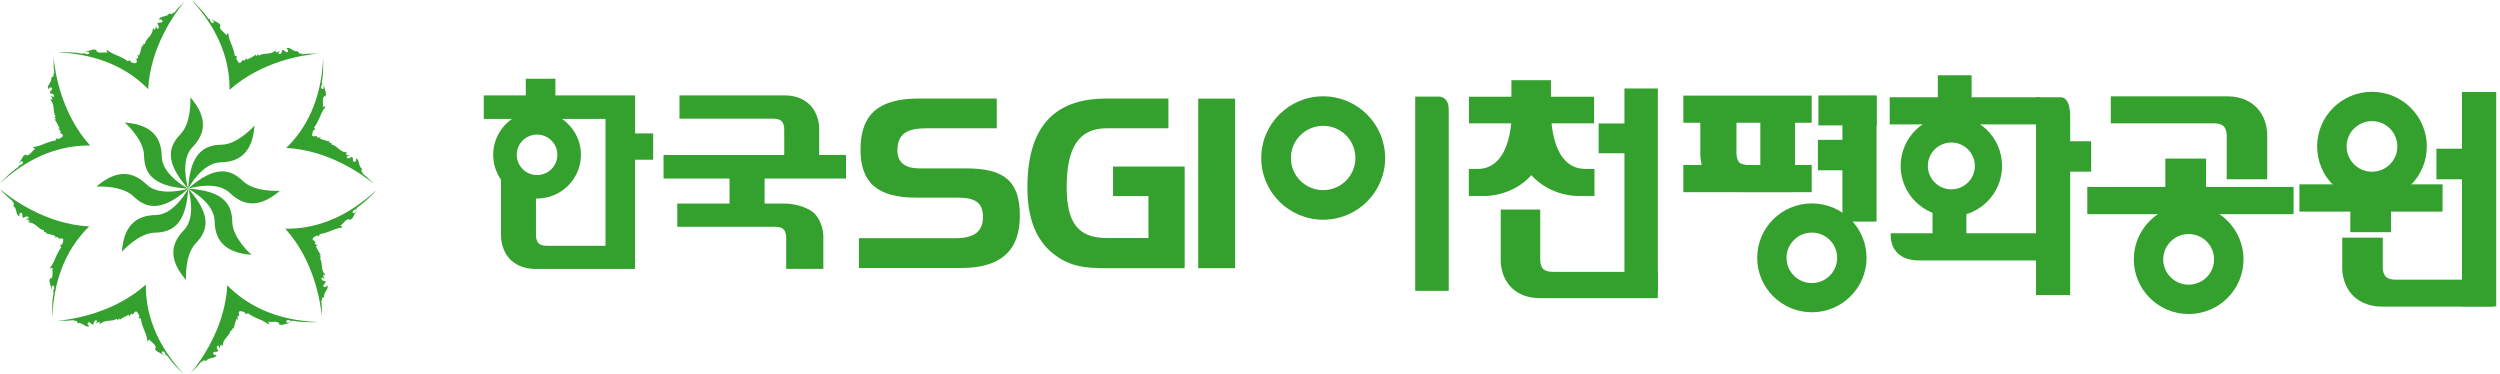 <svg width="214" height="32" viewBox="0 0 214 32" fill="none" xmlns="http://www.w3.org/2000/svg">
<path d="M15.789 0.138C14.861 1.052 14.88 1.199 14.889 1.144C14.898 1.089 14.861 0.997 14.861 0.997C14.838 1.098 14.737 1.259 14.635 1.19C14.534 1.121 14.419 1.208 14.419 1.208C14.419 1.31 14.183 1.369 13.911 1.434C13.639 1.493 13.607 1.654 13.607 1.654C13.607 1.654 13.681 1.691 13.731 1.668C13.787 1.64 13.87 1.696 13.897 1.778C13.925 1.866 13.87 1.953 13.713 1.93C13.561 1.907 13.459 2.026 13.459 2.026C13.459 2.026 13.524 2.123 13.561 2.178C13.598 2.233 13.607 2.353 13.575 2.403C13.547 2.449 13.404 2.509 13.413 2.403C13.418 2.298 13.321 2.238 13.321 2.238C13.362 2.477 13.21 2.564 13.164 2.536C13.123 2.504 13.187 2.376 13.178 2.385C13.169 2.394 13.062 2.422 13.062 2.601C13.062 2.78 12.887 3.037 12.661 3.281C12.44 3.52 12.394 3.777 12.394 3.777L12.246 3.74C12.297 3.901 12.242 3.97 12.242 3.97L12.145 3.883C12.135 4.136 11.9 4.774 11.9 4.774C11.873 4.756 11.739 4.581 11.78 4.692C11.817 4.802 11.817 4.981 11.817 4.981C11.817 4.981 11.642 5.009 11.665 5.041C11.688 5.068 11.766 5.385 11.623 5.408C11.48 5.436 11.153 5.321 11.162 5.28C11.167 5.243 11.162 5.119 11.102 5.16C11.038 5.202 10.922 5.234 10.922 5.234C10.918 5.229 10.913 5.225 10.909 5.22C10.715 5.045 10.129 4.779 9.926 4.705C9.723 4.632 9.414 4.462 9.28 4.356C9.17 4.269 9.087 4.301 9.087 4.301C9.16 4.324 9.17 4.517 9.17 4.517C9.142 4.489 8.99 4.476 8.736 4.499C8.487 4.522 8.335 4.462 8.256 4.384C8.183 4.306 8.307 4.31 8.307 4.31C8.192 4.227 8.003 4.227 7.91 4.255C7.814 4.283 7.647 4.342 7.504 4.365C7.357 4.388 7.163 4.43 7.163 4.43C7.292 4.407 7.477 4.43 7.546 4.43C7.624 4.43 7.666 4.549 7.629 4.581C7.454 4.728 7.26 4.581 7.219 4.549C7.172 4.517 7.131 4.508 7.131 4.508L7.177 4.609C7.131 4.595 6.762 4.554 6.762 4.554L6.725 4.54H6.693C6.444 4.494 5.909 4.48 5.909 4.48C5.309 4.453 4.922 4.48 4.922 4.48C8.579 4.636 11.033 5.946 12.684 7.632C12.873 4.016 14.949 1.153 15.789 0.142V0.138Z" fill="#34A12E"/>
<path d="M4.589 4.921V4.912C4.571 6.304 4.696 6.401 4.663 6.355C4.631 6.309 4.539 6.272 4.539 6.272C4.594 6.36 4.636 6.543 4.516 6.566C4.396 6.589 4.377 6.732 4.377 6.732C4.446 6.805 4.327 7.012 4.179 7.246C4.031 7.481 4.119 7.614 4.119 7.614C4.119 7.614 4.197 7.591 4.216 7.536C4.234 7.481 4.331 7.458 4.41 7.499C4.488 7.54 4.511 7.642 4.386 7.733C4.262 7.825 4.276 7.982 4.276 7.982C4.276 7.982 4.391 8.005 4.456 8.018C4.52 8.032 4.612 8.11 4.626 8.165C4.64 8.221 4.58 8.358 4.511 8.28C4.442 8.202 4.331 8.23 4.331 8.23C4.529 8.372 4.483 8.538 4.433 8.547C4.382 8.556 4.336 8.418 4.336 8.432C4.336 8.446 4.28 8.538 4.405 8.666C4.529 8.795 4.589 9.098 4.603 9.429C4.617 9.755 4.765 9.967 4.765 9.967L4.636 10.045C4.788 10.123 4.792 10.21 4.792 10.21H4.663C4.834 10.399 5.12 11.019 5.12 11.019C5.088 11.019 4.871 10.996 4.977 11.046C5.083 11.097 5.207 11.226 5.207 11.226C5.207 11.226 5.106 11.368 5.143 11.373C5.18 11.377 5.457 11.543 5.374 11.662C5.291 11.782 4.981 11.929 4.958 11.897C4.935 11.864 4.848 11.782 4.834 11.855C4.82 11.929 4.76 12.03 4.76 12.03C4.751 12.03 4.746 12.03 4.737 12.03C4.474 12.044 3.87 12.269 3.681 12.356C3.482 12.448 3.146 12.544 2.975 12.563C2.837 12.577 2.8 12.659 2.8 12.659C2.874 12.623 3.012 12.751 3.012 12.751C2.97 12.751 2.855 12.848 2.694 13.041C2.532 13.234 2.385 13.298 2.274 13.298C2.163 13.298 2.256 13.211 2.256 13.211C2.117 13.234 1.983 13.362 1.937 13.45C1.891 13.537 1.817 13.698 1.73 13.813C1.642 13.932 1.531 14.098 1.531 14.098C1.605 13.987 1.753 13.873 1.799 13.826C1.854 13.776 1.97 13.826 1.965 13.877C1.946 14.102 1.707 14.134 1.651 14.144C1.596 14.153 1.564 14.176 1.564 14.176L1.665 14.213C1.624 14.236 1.333 14.465 1.333 14.465L1.296 14.484L1.273 14.511C1.065 14.649 0.673 15.017 0.673 15.017C0.3 15.357 0.065 15.619 0 15.692C2.689 13.229 5.355 12.43 7.717 12.457C5.24 9.719 4.7 6.153 4.589 4.908V4.921Z" fill="#34A12E"/>
<path d="M0.088 16.276H0.055C1.033 17.264 1.19 17.245 1.135 17.236C1.079 17.227 0.987 17.264 0.987 17.264C1.089 17.287 1.25 17.388 1.181 17.489C1.112 17.59 1.199 17.705 1.199 17.705C1.301 17.705 1.361 17.939 1.425 18.21C1.485 18.481 1.642 18.514 1.642 18.514C1.642 18.514 1.684 18.44 1.656 18.389C1.628 18.339 1.684 18.252 1.767 18.224C1.85 18.196 1.937 18.252 1.914 18.408C1.891 18.559 2.011 18.66 2.011 18.66C2.011 18.66 2.108 18.596 2.163 18.559C2.219 18.523 2.339 18.514 2.389 18.546C2.44 18.573 2.495 18.716 2.389 18.711C2.288 18.702 2.228 18.803 2.228 18.803C2.472 18.766 2.555 18.913 2.528 18.955C2.5 18.996 2.366 18.932 2.375 18.941C2.385 18.95 2.412 19.056 2.592 19.06C2.772 19.06 3.03 19.235 3.275 19.456C3.519 19.676 3.773 19.722 3.773 19.722L3.736 19.869C3.898 19.814 3.967 19.874 3.967 19.874L3.879 19.97C4.133 19.979 4.774 20.214 4.774 20.214C4.755 20.241 4.58 20.375 4.691 20.333C4.802 20.296 4.981 20.296 4.981 20.296C4.981 20.296 5.009 20.471 5.041 20.448C5.069 20.425 5.387 20.347 5.41 20.489C5.438 20.632 5.323 20.953 5.281 20.949C5.24 20.94 5.12 20.949 5.161 21.009C5.203 21.073 5.235 21.188 5.235 21.188C5.231 21.192 5.226 21.197 5.221 21.206C5.046 21.399 4.779 21.983 4.705 22.18C4.631 22.383 4.46 22.69 4.354 22.824C4.267 22.934 4.299 23.012 4.299 23.012C4.322 22.939 4.516 22.929 4.516 22.929C4.488 22.957 4.474 23.109 4.497 23.357C4.52 23.609 4.46 23.761 4.382 23.835C4.303 23.908 4.308 23.784 4.308 23.784C4.225 23.899 4.225 24.083 4.253 24.179C4.28 24.276 4.34 24.436 4.363 24.584C4.386 24.731 4.428 24.924 4.428 24.924C4.405 24.795 4.428 24.611 4.428 24.542C4.428 24.464 4.548 24.423 4.58 24.459C4.728 24.634 4.58 24.827 4.548 24.869C4.516 24.914 4.506 24.951 4.506 24.951L4.603 24.905C4.589 24.951 4.548 25.314 4.548 25.314L4.534 25.351V25.383C4.488 25.631 4.474 26.164 4.474 26.164C4.446 26.73 4.474 27.097 4.479 27.138C4.626 23.481 5.945 21.027 7.638 19.382C3.967 19.189 1.07 17.071 0.083 16.262L0.088 16.276Z" fill="#34A12E"/>
<path d="M12.504 24.345C9.755 26.808 6.181 27.345 4.926 27.46H4.922C6.319 27.479 6.416 27.354 6.37 27.387C6.324 27.419 6.287 27.511 6.287 27.511C6.374 27.456 6.559 27.414 6.582 27.534C6.605 27.653 6.748 27.672 6.748 27.672C6.822 27.602 7.029 27.722 7.265 27.869C7.5 28.016 7.634 27.929 7.634 27.929C7.634 27.929 7.611 27.851 7.555 27.832C7.5 27.814 7.477 27.717 7.518 27.639C7.56 27.561 7.661 27.538 7.754 27.662C7.846 27.786 8.003 27.773 8.003 27.773C8.003 27.773 8.026 27.658 8.04 27.593C8.053 27.529 8.132 27.437 8.187 27.423C8.242 27.41 8.381 27.469 8.302 27.538C8.224 27.607 8.252 27.717 8.252 27.717C8.395 27.52 8.565 27.566 8.57 27.616C8.579 27.667 8.441 27.713 8.455 27.713C8.469 27.713 8.561 27.768 8.69 27.644C8.819 27.52 9.123 27.46 9.456 27.446C9.783 27.433 9.995 27.285 9.995 27.285L10.074 27.414C10.152 27.262 10.24 27.258 10.24 27.258V27.387C10.429 27.216 11.047 26.932 11.047 26.932C11.047 26.964 11.024 27.18 11.075 27.074C11.125 26.968 11.254 26.844 11.254 26.844C11.254 26.844 11.397 26.945 11.402 26.909C11.402 26.872 11.573 26.596 11.693 26.679C11.812 26.762 11.96 27.07 11.928 27.093C11.896 27.116 11.812 27.203 11.886 27.216C11.96 27.23 12.062 27.29 12.062 27.29C12.062 27.299 12.062 27.304 12.062 27.313C12.08 27.57 12.302 28.177 12.389 28.365C12.481 28.563 12.578 28.898 12.597 29.068C12.611 29.206 12.689 29.243 12.689 29.243C12.652 29.174 12.781 29.032 12.781 29.032C12.781 29.073 12.878 29.188 13.072 29.349C13.265 29.509 13.335 29.657 13.33 29.767C13.33 29.877 13.242 29.785 13.242 29.785C13.265 29.923 13.395 30.056 13.482 30.102C13.57 30.148 13.731 30.222 13.851 30.309C13.971 30.396 14.137 30.507 14.137 30.507C14.027 30.433 13.911 30.286 13.865 30.24C13.81 30.185 13.865 30.07 13.916 30.075C14.142 30.093 14.174 30.332 14.183 30.387C14.193 30.442 14.216 30.474 14.216 30.474L14.252 30.373C14.276 30.415 14.506 30.704 14.506 30.704L14.525 30.741L14.552 30.764C14.691 30.971 15.06 31.361 15.06 31.361C15.36 31.688 15.595 31.908 15.701 32C13.252 29.33 12.454 26.688 12.486 24.345H12.504Z" fill="#34A12E"/>
<path d="M27.218 27.57C23.565 27.419 21.107 26.105 19.455 24.423C19.262 28.09 17.126 30.98 16.314 31.954C17.283 31.003 17.265 30.851 17.255 30.906C17.246 30.962 17.283 31.053 17.283 31.053C17.306 30.952 17.407 30.791 17.509 30.86C17.61 30.929 17.726 30.842 17.726 30.842C17.726 30.741 17.961 30.677 18.233 30.617C18.505 30.557 18.538 30.396 18.538 30.396C18.538 30.396 18.464 30.355 18.413 30.383C18.362 30.41 18.275 30.355 18.252 30.272C18.224 30.185 18.279 30.098 18.436 30.121C18.588 30.144 18.69 30.024 18.69 30.024C18.69 30.024 18.625 29.928 18.588 29.872C18.551 29.817 18.542 29.698 18.574 29.647C18.602 29.597 18.745 29.542 18.736 29.647C18.727 29.753 18.828 29.808 18.828 29.808C18.787 29.565 18.939 29.482 18.98 29.509C19.022 29.537 18.957 29.67 18.966 29.661C18.976 29.652 19.082 29.624 19.086 29.445C19.086 29.266 19.262 29.009 19.483 28.765C19.704 28.526 19.751 28.269 19.751 28.269L19.898 28.306C19.848 28.145 19.907 28.076 19.907 28.076L20.004 28.163C20.014 27.915 20.249 27.276 20.249 27.276C20.276 27.295 20.41 27.469 20.369 27.359C20.327 27.249 20.332 27.07 20.332 27.07C20.332 27.07 20.507 27.042 20.484 27.01C20.461 26.982 20.383 26.665 20.526 26.642C20.669 26.615 20.996 26.73 20.987 26.771C20.982 26.808 20.987 26.932 21.047 26.886C21.111 26.844 21.227 26.812 21.227 26.812C21.227 26.817 21.236 26.821 21.245 26.826C21.439 27.001 22.025 27.267 22.223 27.341C22.426 27.414 22.735 27.584 22.869 27.69C22.979 27.777 23.062 27.745 23.062 27.745C22.989 27.717 22.979 27.529 22.979 27.529C23.007 27.557 23.159 27.57 23.408 27.547C23.662 27.524 23.814 27.584 23.888 27.662C23.962 27.74 23.837 27.736 23.837 27.736C23.953 27.819 24.142 27.819 24.234 27.791C24.331 27.763 24.497 27.704 24.64 27.681C24.787 27.658 24.981 27.616 24.981 27.616C24.852 27.639 24.668 27.616 24.598 27.616C24.52 27.616 24.478 27.497 24.515 27.465C24.691 27.318 24.884 27.465 24.926 27.497C24.967 27.529 25.009 27.538 25.009 27.538L24.963 27.442C25.009 27.456 25.378 27.497 25.378 27.497L25.415 27.511H25.452C25.696 27.557 26.236 27.57 26.236 27.57C26.835 27.598 27.223 27.57 27.223 27.57H27.218Z" fill="#34A12E"/>
<path d="M32.158 16.326C29.46 18.803 26.789 19.607 24.423 19.58C26.905 22.323 27.44 25.893 27.555 27.134V27.143C27.573 25.751 27.449 25.654 27.481 25.7C27.513 25.746 27.606 25.783 27.606 25.783C27.55 25.696 27.509 25.512 27.629 25.489C27.749 25.466 27.767 25.323 27.767 25.323C27.698 25.25 27.818 25.043 27.965 24.809C28.113 24.574 28.025 24.441 28.025 24.441C28.025 24.441 27.947 24.464 27.928 24.519C27.91 24.574 27.813 24.597 27.735 24.556C27.656 24.515 27.633 24.414 27.758 24.322C27.882 24.23 27.869 24.073 27.869 24.073C27.869 24.073 27.753 24.05 27.689 24.037C27.624 24.023 27.532 23.945 27.518 23.89C27.504 23.835 27.564 23.697 27.633 23.775C27.703 23.853 27.813 23.825 27.813 23.825C27.615 23.683 27.661 23.517 27.712 23.508C27.762 23.499 27.809 23.637 27.809 23.623C27.809 23.609 27.864 23.517 27.739 23.389C27.615 23.26 27.555 22.957 27.541 22.631C27.527 22.304 27.38 22.093 27.38 22.093L27.509 22.015C27.357 21.937 27.352 21.849 27.352 21.849H27.481C27.311 21.661 27.024 21.041 27.024 21.041C27.057 21.041 27.274 21.064 27.168 21.013C27.061 20.963 26.937 20.834 26.937 20.834C26.937 20.834 27.038 20.692 27.001 20.687C26.965 20.682 26.688 20.517 26.771 20.398C26.854 20.278 27.163 20.131 27.186 20.163C27.209 20.195 27.297 20.278 27.31 20.204C27.324 20.131 27.384 20.03 27.384 20.03C27.389 20.03 27.398 20.03 27.407 20.03C27.666 20.016 28.27 19.791 28.464 19.704C28.662 19.612 28.999 19.515 29.169 19.497C29.308 19.483 29.345 19.4 29.345 19.4C29.275 19.437 29.132 19.308 29.132 19.308C29.174 19.308 29.289 19.212 29.451 19.019C29.612 18.826 29.76 18.762 29.87 18.762C29.977 18.762 29.889 18.849 29.889 18.849C30.027 18.826 30.161 18.697 30.207 18.61C30.253 18.523 30.332 18.366 30.415 18.242C30.502 18.123 30.613 17.957 30.613 17.957C30.539 18.068 30.392 18.183 30.346 18.229C30.29 18.284 30.175 18.229 30.179 18.183C30.198 17.953 30.438 17.925 30.493 17.916C30.548 17.907 30.581 17.884 30.581 17.884L30.479 17.847C30.521 17.824 30.811 17.595 30.811 17.595L30.844 17.576L30.867 17.549C31.074 17.411 31.466 17.043 31.466 17.043C31.909 16.639 32.158 16.345 32.158 16.345H32.154L32.158 16.326Z" fill="#34A12E"/>
<path d="M31.96 15.697C31.088 14.819 30.941 14.838 30.996 14.847C31.051 14.856 31.143 14.815 31.143 14.815C31.042 14.791 30.881 14.69 30.95 14.589C31.019 14.488 30.931 14.373 30.931 14.373C30.83 14.373 30.77 14.139 30.705 13.868C30.645 13.597 30.488 13.565 30.488 13.565C30.488 13.565 30.447 13.638 30.475 13.689C30.502 13.739 30.447 13.826 30.364 13.85C30.281 13.877 30.189 13.822 30.212 13.666C30.235 13.514 30.115 13.413 30.115 13.413C30.115 13.413 30.018 13.477 29.963 13.514C29.907 13.551 29.787 13.56 29.737 13.533C29.686 13.505 29.631 13.362 29.737 13.372C29.843 13.376 29.898 13.28 29.898 13.28C29.654 13.316 29.571 13.169 29.603 13.128C29.631 13.087 29.764 13.151 29.755 13.142C29.746 13.133 29.718 13.027 29.538 13.022C29.358 13.022 29.1 12.848 28.86 12.627C28.616 12.407 28.362 12.361 28.362 12.361L28.399 12.214C28.238 12.264 28.168 12.204 28.168 12.204L28.256 12.108C28.007 12.099 27.361 11.864 27.361 11.864C27.38 11.837 27.555 11.704 27.444 11.745C27.334 11.782 27.154 11.782 27.154 11.782C27.154 11.782 27.126 11.607 27.094 11.63C27.066 11.653 26.752 11.731 26.725 11.589C26.697 11.446 26.812 11.125 26.854 11.129C26.891 11.134 27.015 11.129 26.969 11.069C26.928 11.005 26.895 10.89 26.895 10.89C26.9 10.886 26.905 10.881 26.914 10.872C27.089 10.679 27.357 10.095 27.43 9.898C27.504 9.696 27.675 9.388 27.781 9.254C27.869 9.144 27.836 9.061 27.836 9.061C27.813 9.135 27.619 9.144 27.619 9.144C27.647 9.117 27.661 8.965 27.638 8.717C27.615 8.464 27.675 8.312 27.753 8.239C27.832 8.165 27.827 8.289 27.827 8.289C27.91 8.175 27.91 7.991 27.882 7.894C27.855 7.798 27.795 7.632 27.772 7.49C27.749 7.343 27.707 7.15 27.707 7.15C27.73 7.279 27.707 7.462 27.707 7.531C27.707 7.609 27.587 7.651 27.555 7.614C27.407 7.439 27.555 7.246 27.587 7.205C27.619 7.159 27.629 7.122 27.629 7.122L27.532 7.168C27.546 7.122 27.587 6.759 27.587 6.759L27.601 6.723V6.69C27.647 6.442 27.661 5.909 27.661 5.909C27.679 5.482 27.67 5.169 27.661 5.022C27.49 8.616 26.18 11.033 24.502 12.664C28.062 12.848 30.899 14.847 31.96 15.71V15.697Z" fill="#34A12E"/>
<path d="M19.64 7.701C22.403 5.225 26 4.696 27.237 4.586C25.839 4.572 25.742 4.696 25.788 4.664C25.834 4.632 25.871 4.54 25.871 4.54C25.784 4.595 25.599 4.636 25.576 4.517C25.553 4.397 25.41 4.379 25.41 4.379C25.336 4.448 25.129 4.329 24.893 4.181C24.658 4.034 24.524 4.122 24.524 4.122C24.524 4.122 24.548 4.2 24.603 4.218C24.658 4.237 24.681 4.333 24.64 4.411C24.598 4.489 24.497 4.512 24.405 4.388C24.312 4.264 24.155 4.278 24.155 4.278C24.155 4.278 24.133 4.393 24.119 4.457C24.105 4.522 24.026 4.613 23.971 4.627C23.916 4.641 23.777 4.581 23.856 4.512C23.934 4.443 23.906 4.333 23.906 4.333C23.764 4.531 23.597 4.485 23.584 4.434C23.574 4.384 23.713 4.338 23.699 4.338C23.685 4.338 23.593 4.283 23.464 4.407C23.334 4.531 23.03 4.59 22.703 4.604C22.375 4.618 22.163 4.765 22.163 4.765L22.084 4.636C22.006 4.788 21.919 4.793 21.919 4.793V4.664C21.729 4.834 21.107 5.119 21.107 5.119C21.107 5.087 21.13 4.871 21.079 4.976C21.028 5.082 20.899 5.206 20.899 5.206C20.899 5.206 20.756 5.105 20.752 5.142C20.747 5.179 20.581 5.454 20.461 5.372C20.341 5.289 20.193 4.981 20.226 4.958C20.258 4.935 20.341 4.848 20.267 4.834C20.193 4.82 20.092 4.76 20.092 4.76V4.738C20.078 4.48 19.852 3.878 19.764 3.685C19.672 3.488 19.575 3.152 19.557 2.982C19.543 2.844 19.46 2.808 19.46 2.808C19.497 2.881 19.368 3.019 19.368 3.019C19.368 2.978 19.271 2.863 19.077 2.702C18.884 2.541 18.819 2.389 18.819 2.284C18.819 2.173 18.907 2.265 18.907 2.265C18.884 2.128 18.754 1.994 18.667 1.948C18.579 1.902 18.418 1.824 18.298 1.742C18.178 1.654 18.012 1.544 18.012 1.544C18.122 1.617 18.238 1.764 18.284 1.81C18.335 1.866 18.284 1.98 18.233 1.976C18.007 1.953 17.975 1.719 17.966 1.663C17.956 1.608 17.933 1.576 17.933 1.576L17.896 1.677C17.873 1.636 17.643 1.346 17.643 1.346L17.624 1.31L17.597 1.287C17.458 1.08 17.089 0.689 17.089 0.689C16.683 0.248 16.388 0 16.388 0C18.87 2.688 19.677 5.349 19.649 7.706L19.64 7.701Z" fill="#34A12E"/>
<path d="M16.291 8.326C16.291 8.326 16.434 10.463 15.456 11.479C14.474 12.494 14.004 13.794 16.111 16.152C16.111 16.152 15.346 13.758 16.471 12.6C17.477 11.561 17.924 10.21 16.291 8.326Z" fill="#34A12E"/>
<path d="M10.682 10.491C10.682 10.491 12.302 11.897 12.329 13.307C12.357 14.718 12.943 15.972 16.107 16.152C16.107 16.152 13.87 14.998 13.842 13.385C13.819 11.943 13.173 10.67 10.682 10.491Z" fill="#34A12E"/>
<path d="M8.256 15.972C8.256 15.972 10.401 15.825 11.421 16.804C12.44 17.783 13.745 18.252 16.111 16.152C16.111 16.152 13.708 16.91 12.546 15.789C11.508 14.787 10.147 14.341 8.256 15.968V15.972Z" fill="#34A12E"/>
<path d="M10.429 21.555C10.429 21.555 11.84 19.943 13.256 19.915C14.668 19.887 15.931 19.299 16.111 16.152C16.111 16.152 14.954 18.38 13.335 18.408C11.886 18.431 10.609 19.074 10.429 21.555Z" fill="#34A12E"/>
<path d="M15.927 23.972C15.927 23.972 15.779 21.836 16.762 20.82C17.744 19.805 18.215 18.504 16.107 16.147C16.107 16.147 16.872 18.537 15.742 19.699C14.732 20.733 14.289 22.088 15.927 23.972Z" fill="#34A12E"/>
<path d="M21.531 21.813C21.531 21.813 19.912 20.407 19.884 18.996C19.857 17.59 19.266 16.331 16.107 16.152C16.107 16.152 18.344 17.305 18.372 18.918C18.395 20.361 19.04 21.629 21.531 21.813Z" fill="#34A12E"/>
<path d="M23.962 16.331C23.962 16.331 21.817 16.478 20.798 15.499C19.778 14.52 18.468 14.052 16.107 16.152C16.107 16.152 18.51 15.389 19.672 16.51C20.715 17.516 22.071 17.957 23.962 16.331Z" fill="#34A12E"/>
<path d="M21.789 10.748C21.789 10.748 20.378 12.361 18.962 12.388C17.55 12.411 16.287 13.004 16.107 16.152C16.107 16.152 17.265 13.923 18.884 13.896C20.332 13.873 21.609 13.229 21.789 10.748Z" fill="#34A12E"/>
<path d="M79.136 10.991C77.554 10.991 76.816 11.552 76.816 12.862C76.816 13.896 77.462 14.415 78.721 14.415H82.72C85.921 14.415 87.3 15.472 87.3 18.458C87.3 21.445 85.681 22.939 82.282 22.939H73.523V20.388H81.802C83.403 20.388 84.141 19.809 84.141 18.573C84.141 17.337 83.463 16.919 82.001 16.919H78.44C75.16 16.919 73.661 15.688 73.661 12.816C73.661 9.709 75.28 8.432 78.698 8.432H85.322V10.982H79.141L79.136 10.991Z" fill="#34A12E"/>
<path d="M95.275 14.254H101.405V22.957H94.703C92.96 22.957 91.581 22.856 90.141 21.703C88.666 20.526 87.946 18.656 87.946 16.064C87.946 11.001 90.105 8.437 94.708 8.437H100.017V10.982H94.708C92.291 10.982 91.308 12.733 91.308 16C91.308 19.047 92.268 20.37 94.708 20.37H98.306V16.786H95.275V14.254Z" fill="#34A12E"/>
<path d="M102.568 22.957V8.441H105.722V22.957H102.568Z" fill="#34A12E"/>
<path d="M54.363 11.423V8.165H47.541V6.741H45.008V8.165H41.411V10.178H43.832C42.855 10.854 42.218 11.979 42.218 13.252C42.218 14.043 42.467 14.778 42.887 15.384V20.057C42.877 20.296 42.882 21.362 43.643 22.176C44.012 22.562 44.695 23.021 45.843 23.021H54.358V13.675H55.912V11.419H54.358L54.363 11.423ZM45.972 11.52C46.932 11.52 47.711 12.296 47.711 13.252C47.711 14.208 46.932 14.985 45.972 14.985C45.013 14.985 44.234 14.208 44.234 13.252C44.234 12.296 45.008 11.52 45.972 11.52ZM46.102 20.825C45.908 20.623 45.876 20.26 45.88 20.145V16.992C45.908 16.992 45.94 16.992 45.972 16.992C48.048 16.992 49.727 15.315 49.727 13.252C49.727 11.979 49.086 10.858 48.113 10.178H51.83V21.041H46.835C46.489 21.041 46.24 20.967 46.097 20.82L46.102 20.825Z" fill="#34A12E"/>
<path d="M72.42 15.279V13.261H70.123V11.106V11.12C70.133 10.854 70.114 9.815 69.367 9.02C68.998 8.63 68.32 8.165 67.167 8.165H58.163V10.16H66.171C66.516 10.16 66.77 10.233 66.909 10.38C67.107 10.582 67.139 10.941 67.13 11.06V13.266H56.798V15.283H62.448V17.424H57.974V19.414H66.36C66.706 19.414 66.932 19.488 67.075 19.635C67.268 19.837 67.301 20.195 67.296 20.315V23.017H70.479V20.375C70.492 20.103 70.469 19.07 69.722 18.279C69.353 17.889 68.292 17.424 67.139 17.424H65.451V15.283H72.416L72.42 15.279Z" fill="#34A12E"/>
<path d="M167.036 9.879C164.638 9.879 162.696 11.814 162.696 14.203C162.696 16.593 164.638 18.527 167.036 18.527C169.435 18.527 171.376 16.593 171.376 14.203C171.376 11.814 169.435 9.879 167.036 9.879ZM167.036 16.207C165.924 16.207 165.025 15.311 165.025 14.203C165.025 13.096 165.924 12.2 167.036 12.2C168.148 12.2 169.047 13.096 169.047 14.203C169.047 15.311 168.148 16.207 167.036 16.207Z" fill="#34A12E"/>
<path d="M177.207 9.99V12.09H179.001V14.695H177.207V25.259H174.282V8.326H176.349C176.349 8.326 177.207 8.147 177.207 9.99Z" fill="#34A12E"/>
<path d="M165.339 16.79H168.323V19.97H174.891V22.295H164.333C161.561 22.295 161.852 19.97 161.852 19.97H165.426V17.107" fill="#34A12E"/>
<path d="M153.655 10.04H150.685V14.392H153.655V10.04Z" fill="#34A12E"/>
<path d="M145.547 9.746V13.036V12.958C145.542 13.11 145.491 14.447 146.28 15.449C146.635 15.899 147.668 16.441 148.789 16.441H153.554V14.139H149.744C149.407 14.139 148.997 14.052 148.858 13.882C148.669 13.647 148.637 13.234 148.642 13.096V9.746H145.547Z" fill="#34A12E"/>
<path d="M155.081 10.509V8.184H144.094V10.509H155.081Z" fill="#34A12E"/>
<path d="M155.081 16.45V14.121H144.094V16.45H155.081Z" fill="#34A12E"/>
<path d="M155.094 17.411C152.511 17.411 150.417 19.497 150.417 22.07C150.417 24.643 152.511 26.73 155.094 26.73C157.677 26.73 159.776 24.643 159.776 22.07C159.776 19.497 157.682 17.411 155.094 17.411ZM155.094 24.23C153.895 24.23 152.927 23.265 152.927 22.07C152.927 20.875 153.895 19.91 155.094 19.91C156.294 19.91 157.262 20.875 157.262 22.07C157.262 23.265 156.294 24.23 155.094 24.23Z" fill="#34A12E"/>
<path d="M155.611 11.97H157.71V8.207H160.634V18.968H157.71V14.575H155.611V11.97Z" fill="#34A12E"/>
<path d="M160.639 8.17H155.657V10.734H160.639V8.17Z" fill="#34A12E"/>
<path d="M187.349 17.526C184.757 17.526 182.654 19.621 182.654 22.203C182.654 24.786 184.757 26.881 187.349 26.881C189.942 26.881 192.045 24.786 192.045 22.203C192.045 19.621 189.942 17.526 187.349 17.526ZM187.349 24.368C186.15 24.368 185.172 23.398 185.172 22.203C185.172 21.009 186.146 20.035 187.349 20.035C188.553 20.035 189.522 21.004 189.522 22.203C189.522 23.403 188.549 24.368 187.349 24.368Z" fill="#34A12E"/>
<path d="M194.074 15.343V11.662V11.74C194.084 11.589 194.144 10.247 193.198 9.241C192.774 8.786 191.985 8.244 190.647 8.244H180.684V10.555H189.494C189.895 10.555 190.181 10.642 190.348 10.812C190.578 11.046 190.61 11.46 190.606 11.602V15.343H194.074Z" fill="#34A12E"/>
<path d="M178.673 18.334H196.33V16H188.839V13.574H185.352V16H178.673V18.334Z" fill="#34A12E"/>
<path d="M196.828 15.779H209.083V18.114H204.674V19.874H201.187V18.114H196.828V15.779Z" fill="#34A12E"/>
<path d="M208.558 12.728H210.744V7.871H213.677V26.224H210.744V15.348H208.558V12.728Z" fill="#34A12E"/>
<path d="M200.495 20.338V22.828V22.755C200.486 22.902 200.426 24.248 201.371 25.255C201.796 25.709 202.584 26.247 203.927 26.247H213.461V23.94H205.075C204.674 23.94 204.388 23.853 204.222 23.683C203.996 23.449 203.959 23.03 203.964 22.893V20.342H200.495V20.338Z" fill="#34A12E"/>
<path d="M203.041 7.858C200.449 7.858 198.346 9.953 198.346 12.535C198.346 15.118 200.449 17.213 203.041 17.213C205.633 17.213 207.737 15.118 207.737 12.535C207.737 9.953 205.633 7.858 203.041 7.858ZM203.041 14.7C201.842 14.7 200.869 13.73 200.869 12.535C200.869 11.341 201.842 10.367 203.041 10.367C204.24 10.367 205.214 11.336 205.214 12.535C205.214 13.735 204.24 14.7 203.041 14.7Z" fill="#34A12E"/>
<path d="M168.77 8.326V6.451L168.761 6.442H165.878V8.326H161.759V10.651H174.587V8.326H168.77Z" fill="#34A12E"/>
<path d="M113.264 8.244C110.335 8.244 107.964 10.61 107.964 13.528C107.964 16.446 110.34 18.808 113.264 18.808C116.188 18.808 118.568 16.446 118.568 13.528C118.568 10.61 116.193 8.244 113.264 8.244ZM113.264 16.276C111.737 16.276 110.501 15.044 110.501 13.523C110.501 12.002 111.737 10.771 113.264 10.771C114.791 10.771 116.022 12.002 116.022 13.523C116.022 15.044 114.786 16.276 113.264 16.276Z" fill="#34A12E"/>
<path d="M124.011 24.901H121.142V8.267H123.093C123.093 8.267 124.011 8.165 124.011 9.383V24.901Z" fill="#34A12E"/>
<path d="M128.462 17.939V22.189V22.116C128.453 22.263 128.397 23.573 129.315 24.551C129.73 24.992 130.501 25.521 131.806 25.521H141.907V23.269H132.927C132.535 23.269 132.253 23.187 132.097 23.021C131.875 22.791 131.838 22.387 131.843 22.249V17.939H128.457H128.462Z" fill="#34A12E"/>
<path d="M136.843 10.569H139.052V7.573H141.912V25.043H139.052V13.119H136.843V10.569Z" fill="#34A12E"/>
<path d="M136.455 10.559V8.28H125.745V10.559H136.455Z" fill="#34A12E"/>
<path d="M135.694 14.456C132.696 14.456 132.779 9.801 132.779 9.801V9.668V9.742V8.501H132.761V6.865H129.375V9.195H129.394V9.742V9.668V9.806C129.394 9.806 129.477 14.461 126.479 14.461H125.731V16.772H127.166C127.166 16.772 129.435 16.818 131.086 14.998C132.738 16.818 135.007 16.772 135.007 16.772H136.488V14.461H135.69L135.694 14.456Z" fill="#34A12E"/>
</svg>
